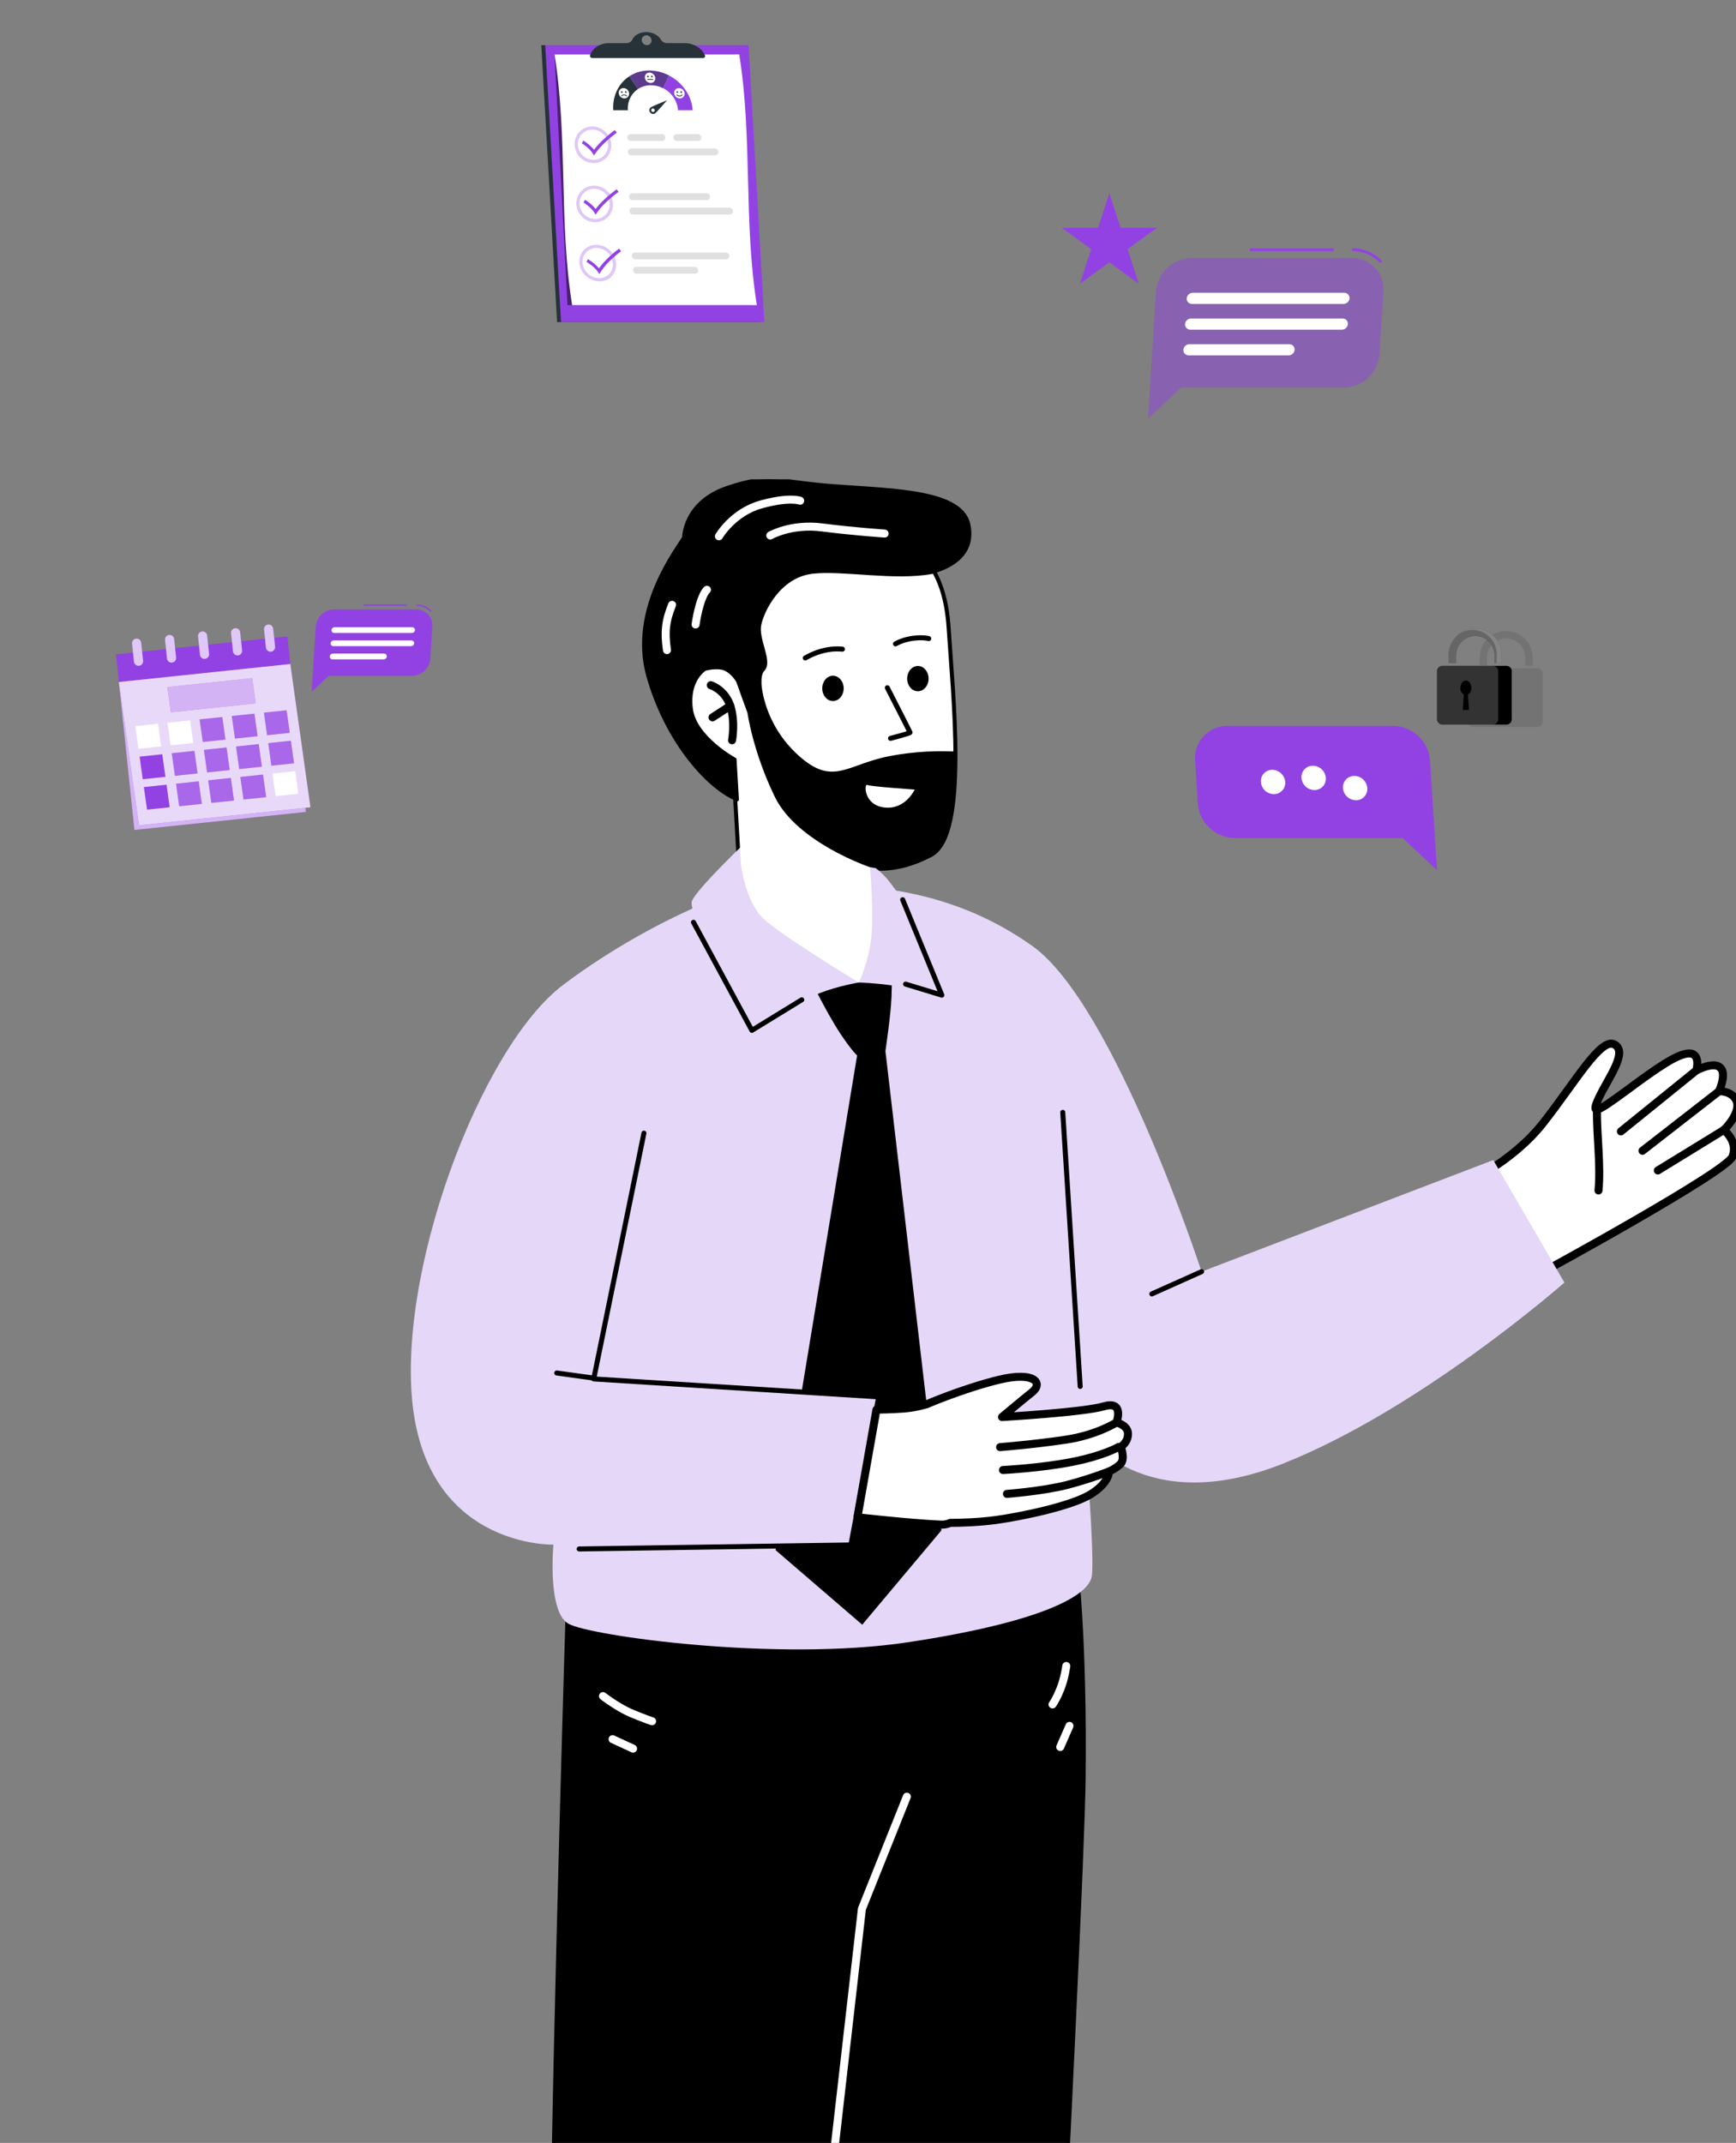 <svg width="431" height="532" viewBox="0 0 431 532" fill="none" xmlns="http://www.w3.org/2000/svg">
<rect x="0" y="0" width="431" height="532" fill="#808080" stroke="none"/>
<g clip-path="url(#clip0_7569_410216)">
<path d="M183.97 214.783L182.462 188.509M182.462 188.509C182.462 188.509 172.536 183.143 171.622 175.989C170.669 168.794 175.037 166.131 175.037 166.131L182.462 188.509ZM230.861 141.129C233.124 144.667 234.633 149.516 235.03 155.995C236.022 171.934 239.913 207.112 230.861 211.842C221.848 216.572 215.972 214.863 215.972 214.863C215.972 214.863 217.044 227.423 216.25 233.386" stroke="black" stroke-width="1.987" stroke-linecap="round" stroke-linejoin="round"/>
<path fill-rule="evenodd" clip-rule="evenodd" d="M363.035 294.122C363.035 294.122 375.304 288.795 383.165 278.739C391.066 268.682 397.459 257.434 400.833 259.302C404.208 261.17 399.404 267.45 397.101 272.26C394.798 277.069 396.148 276.354 403.851 270.71C411.514 265.026 416.556 261.528 419.415 261.528C422.313 261.528 421.162 265.741 421.162 265.741C426.482 263.078 429.42 264.549 426.8 270.908C426.8 270.908 429.262 270.789 430.651 272.498C433.153 275.599 427.991 280.528 427.991 280.528C427.991 280.528 431.604 283.35 430.135 287.126C428.706 290.942 382.252 316.222 382.252 316.222L363.035 294.122Z" fill="white" stroke="black" stroke-width="1.987" stroke-linecap="round" stroke-linejoin="round"/>
<path d="M396.861 295.553C397.457 289.233 396.424 282.038 396.464 275.479" stroke="black" stroke-width="1.987" stroke-linecap="round" stroke-linejoin="round"/>
<path d="M402.422 280.885L421.4 265.542" stroke="black" stroke-width="1.987" stroke-linecap="round" stroke-linejoin="round"/>
<path d="M407.781 285.695L426.799 270.908" stroke="black" stroke-width="1.987" stroke-linecap="round" stroke-linejoin="round"/>
<path d="M411.594 290.584L427.992 280.527" stroke="black" stroke-width="1.987" stroke-linecap="round" stroke-linejoin="round"/>
<path fill-rule="evenodd" clip-rule="evenodd" d="M141.048 392.936C141.048 392.936 137.594 504.074 137.038 558.052C136.442 612.031 137.316 747.852 137.316 747.852C137.316 747.852 149.346 754.768 161.257 753.735C173.169 752.741 179.76 746.58 179.76 746.58L205.448 548.592L208.863 663.426L213.309 729.329C213.309 729.329 221.211 734.218 236.417 734.656C251.624 735.093 254.919 732.787 254.919 732.787C254.919 732.787 268.697 476.091 269.133 441.629C269.53 407.166 267.267 388.763 267.267 388.763L141.048 392.936Z" fill="black" stroke="black" stroke-width="0.795" stroke-linecap="round" stroke-linejoin="round"/>
<path fill-rule="evenodd" clip-rule="evenodd" d="M171.899 225.555C164.156 229.053 152.126 235.253 139.857 244.475C119.211 259.977 97.851 317.136 102.694 350.723C107.578 384.311 137.396 383.476 137.396 383.476C137.396 383.476 135.847 400.131 141.128 403.112C146.448 406.133 192.902 412.612 225.34 407.723C257.739 402.834 270.365 396.395 271.079 391.227C271.794 386.06 269.372 356.05 269.372 356.05C269.372 356.05 283.705 376.997 318.129 363.522C352.552 350.008 388.405 318.408 388.405 318.408L370.737 288L298.316 315.705C298.316 315.705 276.678 249.364 256.31 234.856C246.185 227.661 234.988 223.17 222.482 221.103C220.099 218.042 218.154 214.028 206.997 210.768C194.689 207.231 186.232 208.026 186.232 208.026C186.232 208.026 172.772 220.785 171.74 223.806C171.66 224.124 171.7 224.72 171.899 225.555Z" fill="#E5D7F7"/>
<path fill-rule="evenodd" clip-rule="evenodd" d="M212.796 262.005L199.019 345.556L218.156 346.788L212.875 376.679L211.248 383.556L192.666 384.232L192.547 384.828L214.067 403.351L233.72 379.939L219.824 260.931C219.824 260.931 221.174 251.948 221.332 247.496C221.372 246.185 221.372 245.27 221.412 244.634C217.203 244.038 213.233 243.919 213.233 243.919C213.233 243.919 208.111 244.754 203.545 246.542C203.346 246.622 203.188 246.701 203.029 246.781C204.299 249.245 206.721 253.777 208.786 256.837C211.724 261.21 212.796 262.005 212.796 262.005Z" fill="black"/>
<path d="M159.869 281.322L147.402 342.336L218.155 346.788L211.247 383.556" stroke="black" stroke-width="1.24" stroke-linecap="round" stroke-linejoin="round"/>
<path fill-rule="evenodd" clip-rule="evenodd" d="M248.766 351.797C248.766 351.797 268.935 350.644 274.097 349.134C279.258 347.623 277.194 353.148 277.194 353.148C277.194 353.148 280.052 353.824 280.052 355.971C280.052 358.117 278.266 359.19 278.266 359.19C278.266 359.19 279.417 362.251 278.147 363.483C276.876 364.715 275.328 365.311 275.328 365.311C275.328 365.311 275.526 368.014 270.801 370.956C266.077 373.897 253.609 376.481 247.296 377.355C243.207 377.912 238.601 378.071 235.901 378.071C235.226 378.389 234.432 378.548 233.559 378.508C225.34 378.111 212.873 376.68 212.873 376.68L217.598 349.968C217.598 349.968 221.29 349.929 224.387 349.69C227.444 349.452 230.065 348.617 230.065 348.617C230.065 348.617 239.197 344.682 248.051 342.535C256.945 340.389 259.049 343.41 256.23 345.636C253.451 347.862 248.766 351.797 248.766 351.797Z" fill="white" stroke="black" stroke-width="1.987" stroke-linecap="round" stroke-linejoin="round"/>
<path d="M248.291 359.27C248.291 359.27 257.105 358.554 264.729 357.402C272.312 356.249 277.196 353.148 277.196 353.148" stroke="black" stroke-width="1.987" stroke-linecap="round" stroke-linejoin="round"/>
<path d="M249.004 364.952C249.004 364.952 258.414 364.475 266.235 362.925C274.097 361.375 277.71 359.228 277.71 359.228" stroke="black" stroke-width="1.987" stroke-linecap="round" stroke-linejoin="round"/>
<path d="M249.996 370.876C249.996 370.876 258.93 370.201 264.965 368.65C271 367.06 275.327 365.312 275.327 365.312" stroke="black" stroke-width="1.987" stroke-linecap="round" stroke-linejoin="round"/>
<path d="M138.23 340.864L147.442 342.136" stroke="black" stroke-width="1.24" stroke-linecap="round" stroke-linejoin="round"/>
<path fill-rule="evenodd" clip-rule="evenodd" d="M185.955 140.175C207.475 130.913 233.124 125.627 235.03 155.995C236.022 171.934 239.913 207.112 230.861 211.842C221.848 216.572 215.972 214.863 215.972 214.863C215.972 214.863 217.044 227.423 216.25 233.385C215.456 239.348 213.232 243.919 213.232 243.919C213.232 243.919 193.857 232.233 189.41 227.94C185.003 223.607 183.97 214.783 183.97 214.783L182.462 188.509C182.462 188.509 172.536 183.143 171.622 175.988C170.669 168.794 175.037 166.131 175.037 166.131C175.037 166.131 175.037 165.693 175.037 164.938C174.997 160.804 175.752 147.171 185.955 140.175Z" fill="white"/>
<path fill-rule="evenodd" clip-rule="evenodd" d="M231.417 142.083C222.047 143.832 209.262 141.169 201.679 142.043C193.579 142.997 189.41 151.305 188.616 155.041C187.822 158.778 191.475 164.144 189.49 166.25C188.775 166.966 188.616 168.278 188.656 169.669V169.709V169.748C188.696 170.583 189.371 179.964 197.828 187.715C206.721 195.823 210.255 190.219 220.697 188.152C227.288 186.84 233.204 186.8 236.698 186.959C236.777 198.805 235.547 209.378 230.862 211.842C221.849 216.572 215.972 214.863 215.972 214.863C215.972 214.863 198.185 208.821 192.746 197.692C187.306 186.562 185.956 176.863 185.956 176.863C185.956 176.863 183.256 169.47 183.217 169.271C183.177 169.033 181.748 166.767 179.842 166.052C177.936 165.336 175.038 166.131 175.038 166.131C175.038 166.131 170.67 168.794 171.623 175.989C172.536 183.144 182.462 188.51 182.462 188.51L183.058 198.526C176.189 195.903 165.548 184.455 160.863 167.801C156.218 151.186 168.248 136.081 169.757 133.418C169.757 133.418 169.757 124.673 180.596 121.016C191.435 117.36 192.785 119.586 207.635 120.659C222.484 121.732 238.882 121.931 240.549 130.357C242.177 138.744 234.157 141.249 231.417 142.083Z" fill="black" stroke="black" stroke-width="0.795" stroke-linecap="round" stroke-linejoin="round"/>
<path d="M206.799 174.041C208.268 174.041 209.459 172.635 209.459 170.901C209.459 169.167 208.268 167.761 206.799 167.761C205.33 167.761 204.139 169.167 204.139 170.901C204.139 172.635 205.33 174.041 206.799 174.041Z" fill="black"/>
<path d="M227.883 171.616C229.352 171.616 230.543 170.21 230.543 168.476C230.543 166.742 229.352 165.336 227.883 165.336C226.414 165.336 225.223 166.742 225.223 168.476C225.223 170.21 226.414 171.616 227.883 171.616Z" fill="black"/>
<path d="M220.299 170.741C220.736 171.616 225.857 181.593 225.937 181.831C226.056 182.03 221.093 183.302 221.093 183.302" stroke="black" stroke-width="1.24" stroke-linecap="round" stroke-linejoin="round"/>
<path d="M199.93 163.348C199.93 163.348 202.113 162.037 204.615 161.48C207.116 160.884 209.141 161.162 209.141 161.162" stroke="black" stroke-width="1.24" stroke-linecap="round" stroke-linejoin="round"/>
<path d="M222.324 159.85C222.324 159.85 224.111 158.776 226.692 158.458C229.312 158.14 230.583 158.538 230.583 158.538" stroke="black" stroke-width="1.24" stroke-linecap="round" stroke-linejoin="round"/>
<path fill-rule="evenodd" clip-rule="evenodd" d="M227.088 196.022C227.088 196.022 216.05 195.267 215.296 194.869C214.542 194.472 214.383 199.878 219.584 200.474C224.785 201.07 227.088 196.022 227.088 196.022Z" fill="white"/>
<path d="M176.465 170.105C176.465 170.105 179.959 171.179 181.309 175.233C182.619 179.287 181.745 183.779 181.745 183.779" stroke="black" stroke-width="1.987" stroke-linecap="round" stroke-linejoin="round"/>
<path d="M176.902 178.095L181.31 175.233" stroke="black" stroke-width="1.987" stroke-linecap="round" stroke-linejoin="round"/>
<path d="M263.854 276.154L268.181 344.204" stroke="black" stroke-width="1.24" stroke-linecap="round" stroke-linejoin="round"/>
<path d="M172.176 228.973L186.668 255.803L199.055 248.211" stroke="black" stroke-width="1.24" stroke-linecap="round" stroke-linejoin="round"/>
<path d="M224.824 244.317L233.837 247.059L224.109 223.369" stroke="black" stroke-width="1.24" stroke-linecap="round" stroke-linejoin="round"/>
<path d="M285.969 321.23L298.317 315.705" stroke="black" stroke-width="1.24" stroke-linecap="round" stroke-linejoin="round"/>
<path d="M143.789 384.549L211.246 383.556" stroke="black" stroke-width="1.24" stroke-linecap="round" stroke-linejoin="round"/>
<path d="M225.142 446.042L213.986 473.906L205.449 548.593" stroke="white" stroke-width="1.987" stroke-linecap="round" stroke-linejoin="round"/>
<path d="M149.705 421.078C149.705 421.078 153.398 423.94 156.812 425.371C160.266 426.802 161.894 427.319 161.894 427.319" stroke="white" stroke-width="1.987" stroke-linecap="round" stroke-linejoin="round"/>
<path d="M152.088 431.77L157.17 434.115" stroke="white" stroke-width="1.987" stroke-linecap="round" stroke-linejoin="round"/>
<path d="M264.727 413.605C264.727 413.605 264.33 416.745 263.218 419.409C262.146 422.072 261.312 423.145 261.312 423.145" stroke="white" stroke-width="1.987" stroke-linecap="round" stroke-linejoin="round"/>
<path d="M265.522 428.471L263.219 433.718" stroke="white" stroke-width="1.987" stroke-linecap="round" stroke-linejoin="round"/>
<path d="M178.49 133.139C178.49 133.139 181.944 127.177 188.972 125.229C196 123.282 198.66 124.315 198.66 124.315" stroke="white" stroke-width="1.987" stroke-linecap="round" stroke-linejoin="round"/>
<path d="M191.236 132.942C191.236 132.942 196.477 129.921 204.22 130.955C211.962 131.948 219.625 132.465 219.625 132.465" stroke="white" stroke-width="1.987" stroke-linecap="round" stroke-linejoin="round"/>
<path d="M175.512 146.415C174.083 147.846 173.09 152.258 172.693 155.041" stroke="white" stroke-width="1.987" stroke-linecap="round" stroke-linejoin="round"/>
<path d="M166.859 150.15C165.19 154.244 164.952 157.027 165.587 161.399" stroke="white" stroke-width="1.987" stroke-linecap="round" stroke-linejoin="round"/>
</g>
<path d="M72.079 164.852L29.512 169.326L33.371 206.05L75.939 201.576L72.079 164.852Z" fill="#9242E3"/>
<path opacity="0.6" d="M72.079 164.852L29.512 169.326L33.371 206.05L75.939 201.576L72.079 164.852Z" fill="white"/>
<path d="M71.36 157.976L28.793 162.45L29.515 169.322L72.082 164.848L71.36 157.976Z" fill="#9242E3"/>
<path d="M35.049 159.502C35.003 159.212 34.848 158.951 34.615 158.773C34.383 158.594 34.09 158.512 33.799 158.543C33.507 158.574 33.239 158.715 33.048 158.939C32.858 159.162 32.761 159.449 32.777 159.742L33.258 164.276C33.273 164.425 33.318 164.569 33.389 164.701C33.46 164.832 33.556 164.948 33.673 165.043C33.789 165.137 33.922 165.208 34.066 165.25C34.209 165.293 34.36 165.307 34.508 165.292C34.657 165.276 34.802 165.232 34.933 165.16C35.065 165.089 35.181 164.993 35.275 164.877C35.37 164.76 35.44 164.627 35.483 164.483C35.526 164.34 35.54 164.19 35.524 164.041C35.498 163.717 35.08 159.821 35.049 159.502Z" fill="#9242E3"/>
<path d="M43.238 158.64C43.206 158.34 43.056 158.064 42.821 157.874C42.586 157.684 42.285 157.595 41.984 157.627C41.684 157.659 41.408 157.809 41.218 158.044C41.028 158.279 40.939 158.58 40.971 158.88L41.447 163.414C41.454 163.569 41.493 163.722 41.561 163.861C41.629 164.001 41.725 164.126 41.843 164.227C41.961 164.328 42.099 164.405 42.247 164.451C42.396 164.498 42.552 164.514 42.707 164.497C42.861 164.481 43.011 164.434 43.147 164.358C43.283 164.282 43.402 164.179 43.496 164.056C43.591 163.933 43.66 163.791 43.698 163.64C43.736 163.49 43.743 163.333 43.718 163.179C43.682 162.855 43.275 158.964 43.238 158.64Z" fill="#9242E3"/>
<path d="M51.433 157.778C51.417 157.63 51.373 157.485 51.301 157.354C51.23 157.222 51.133 157.106 51.016 157.012C50.9 156.918 50.766 156.848 50.623 156.805C50.479 156.763 50.329 156.749 50.18 156.765C50.031 156.781 49.887 156.826 49.755 156.897C49.624 156.969 49.508 157.066 49.413 157.182C49.224 157.417 49.135 157.718 49.166 158.019L49.642 162.557C49.658 162.706 49.703 162.851 49.774 162.982C49.846 163.114 49.942 163.23 50.059 163.324C50.175 163.418 50.309 163.488 50.452 163.53C50.596 163.573 50.746 163.586 50.895 163.571C51.044 163.555 51.188 163.51 51.32 163.438C51.451 163.367 51.567 163.27 51.661 163.154C51.756 163.037 51.826 162.904 51.868 162.76C51.911 162.617 51.924 162.466 51.908 162.317C51.877 162.004 51.465 158.102 51.433 157.778Z" fill="#9242E3"/>
<path d="M59.627 156.916C59.581 156.626 59.426 156.365 59.194 156.187C58.961 156.008 58.669 155.926 58.377 155.957C58.085 155.988 57.817 156.129 57.627 156.352C57.437 156.576 57.339 156.863 57.355 157.156C57.397 157.558 57.794 161.293 57.836 161.695C57.852 161.844 57.896 161.988 57.968 162.12C58.039 162.251 58.136 162.367 58.253 162.461C58.369 162.555 58.503 162.626 58.646 162.668C58.79 162.71 58.94 162.724 59.089 162.708C59.238 162.692 59.382 162.648 59.514 162.576C59.645 162.504 59.761 162.408 59.855 162.291C59.95 162.175 60.02 162.041 60.062 161.898C60.105 161.754 60.118 161.604 60.102 161.455C60.045 161.136 59.658 157.24 59.627 156.916Z" fill="#9242E3"/>
<path d="M67.816 156.055C67.8 155.906 67.755 155.762 67.684 155.63C67.612 155.499 67.516 155.383 67.399 155.289C67.283 155.195 67.149 155.124 67.005 155.082C66.862 155.04 66.711 155.026 66.563 155.042C66.414 155.057 66.269 155.102 66.138 155.174C66.007 155.245 65.89 155.342 65.796 155.459C65.702 155.575 65.632 155.709 65.59 155.852C65.547 155.996 65.534 156.146 65.549 156.295L66.025 160.834C66.07 161.124 66.225 161.385 66.458 161.563C66.691 161.742 66.983 161.824 67.275 161.793C67.566 161.762 67.835 161.621 68.025 161.397C68.215 161.174 68.312 160.886 68.297 160.594C68.26 160.275 67.879 156.379 67.816 156.055Z" fill="#9242E3"/>
<g opacity="0.7">
<path d="M35.049 159.503C35.003 159.213 34.848 158.952 34.615 158.774C34.383 158.595 34.09 158.513 33.799 158.544C33.507 158.574 33.239 158.716 33.048 158.939C32.858 159.162 32.761 159.45 32.777 159.743L33.258 164.277C33.273 164.425 33.318 164.57 33.389 164.701C33.46 164.833 33.556 164.949 33.673 165.044C33.789 165.138 33.922 165.208 34.066 165.251C34.209 165.294 34.36 165.308 34.508 165.292C34.657 165.277 34.802 165.232 34.933 165.161C35.065 165.09 35.181 164.994 35.275 164.877C35.37 164.761 35.44 164.628 35.483 164.484C35.526 164.341 35.54 164.19 35.524 164.041C35.498 163.718 35.08 159.821 35.049 159.503Z" fill="white"/>
<path d="M43.238 158.641C43.206 158.34 43.056 158.065 42.821 157.875C42.586 157.685 42.285 157.596 41.984 157.628C41.684 157.659 41.408 157.809 41.218 158.044C41.028 158.28 40.939 158.58 40.971 158.881L41.447 163.415C41.454 163.57 41.493 163.722 41.561 163.862C41.629 164.002 41.725 164.126 41.843 164.228C41.961 164.329 42.099 164.406 42.247 164.452C42.396 164.499 42.552 164.514 42.707 164.498C42.861 164.482 43.011 164.435 43.147 164.359C43.283 164.283 43.402 164.18 43.496 164.057C43.591 163.933 43.66 163.792 43.698 163.641C43.736 163.49 43.743 163.333 43.718 163.18C43.682 162.856 43.275 158.965 43.238 158.641Z" fill="white"/>
<path d="M51.433 157.779C51.417 157.63 51.373 157.486 51.301 157.354C51.23 157.223 51.133 157.107 51.016 157.013C50.9 156.919 50.766 156.848 50.623 156.806C50.479 156.764 50.329 156.75 50.18 156.766C50.031 156.781 49.887 156.826 49.755 156.898C49.624 156.969 49.508 157.066 49.413 157.183C49.224 157.418 49.135 157.719 49.166 158.019L49.642 162.558C49.658 162.707 49.703 162.851 49.774 162.983C49.846 163.114 49.942 163.23 50.059 163.324C50.175 163.418 50.309 163.489 50.452 163.531C50.596 163.573 50.746 163.587 50.895 163.571C51.044 163.555 51.188 163.51 51.32 163.439C51.451 163.367 51.567 163.271 51.661 163.154C51.756 163.038 51.826 162.904 51.868 162.761C51.911 162.617 51.924 162.467 51.908 162.318C51.877 162.004 51.465 158.103 51.433 157.779Z" fill="white"/>
<path d="M59.627 156.917C59.581 156.627 59.426 156.366 59.194 156.188C58.961 156.009 58.669 155.927 58.377 155.958C58.085 155.989 57.817 156.13 57.627 156.354C57.437 156.577 57.339 156.864 57.355 157.157C57.397 157.559 57.794 161.294 57.836 161.696C57.852 161.845 57.896 161.989 57.968 162.121C58.039 162.252 58.136 162.368 58.253 162.462C58.369 162.556 58.503 162.627 58.646 162.669C58.79 162.711 58.94 162.725 59.089 162.709C59.238 162.694 59.382 162.649 59.514 162.577C59.645 162.506 59.761 162.409 59.855 162.292C59.95 162.176 60.02 162.042 60.062 161.899C60.105 161.755 60.118 161.605 60.102 161.456C60.045 161.137 59.658 157.241 59.627 156.917Z" fill="white"/>
<path d="M67.818 156.055C67.802 155.906 67.757 155.762 67.686 155.631C67.614 155.499 67.517 155.383 67.401 155.289C67.285 155.195 67.151 155.125 67.007 155.082C66.864 155.04 66.713 155.026 66.564 155.042C66.416 155.058 66.271 155.103 66.14 155.174C66.008 155.246 65.892 155.343 65.798 155.459C65.704 155.575 65.634 155.709 65.592 155.853C65.549 155.996 65.535 156.147 65.551 156.296L66.027 160.834C66.072 161.124 66.228 161.385 66.46 161.563C66.693 161.742 66.985 161.824 67.277 161.793C67.568 161.763 67.837 161.621 68.027 161.398C68.217 161.175 68.314 160.887 68.299 160.594C68.262 160.275 67.881 156.379 67.818 156.055Z" fill="white"/>
</g>
<path d="M77.076 200.413L34.51 204.889L29.512 169.326L72.078 164.85L77.076 200.413Z" fill="#9242E3"/>
<path opacity="0.8" d="M77.076 200.413L34.51 204.889L29.512 169.326L72.078 164.85L77.076 200.413Z" fill="white"/>
<path d="M63.488 174.618L42.419 176.833L41.541 170.576L62.61 168.361L63.488 174.618Z" fill="#9242E3"/>
<path opacity="0.6" d="M63.488 174.618L42.419 176.833L41.541 170.576L62.61 168.361L63.488 174.618Z" fill="white"/>
<path d="M40.005 185.293L34.38 185.883L33.592 180.273L39.222 179.683L40.005 185.293Z" fill="white"/>
<path d="M47.992 184.452L42.362 185.042L41.578 179.437L47.203 178.847L47.992 184.452Z" fill="white"/>
<path d="M41.07 192.858L35.44 193.448L34.656 187.844L40.281 187.249L41.07 192.858Z" fill="#9242E3"/>
<path d="M42.13 200.419L36.505 201.009L35.717 195.4L41.342 194.809L42.13 200.419Z" fill="#9242E3"/>
<path d="M49.056 192.017L43.425 192.607L42.637 187.003L48.267 186.413L49.056 192.017Z" fill="#9242E3"/>
<path opacity="0.2" d="M49.056 192.017L43.425 192.607L42.637 187.003L48.267 186.413L49.056 192.017Z" fill="white"/>
<path d="M57.037 191.172L51.412 191.768L50.623 186.158L56.248 185.568L57.037 191.172Z" fill="#9242E3"/>
<path opacity="0.2" d="M57.037 191.172L51.412 191.768L50.623 186.158L56.248 185.568L57.037 191.172Z" fill="white"/>
<path d="M65.022 190.339L59.392 190.929L58.603 185.325L64.234 184.73L65.022 190.339Z" fill="#9242E3"/>
<path opacity="0.2" d="M65.022 190.339L59.392 190.929L58.603 185.325L64.234 184.73L65.022 190.339Z" fill="white"/>
<path d="M73.004 189.497L67.379 190.088L66.59 184.483L72.215 183.893L73.004 189.497Z" fill="#9242E3"/>
<path opacity="0.2" d="M73.004 189.497L67.379 190.088L66.59 184.483L72.215 183.893L73.004 189.497Z" fill="white"/>
<path d="M50.117 199.576L44.492 200.166L43.703 194.562L49.328 193.972L50.117 199.576Z" fill="#9242E3"/>
<path opacity="0.2" d="M50.117 199.576L44.492 200.166L43.703 194.562L49.328 193.972L50.117 199.576Z" fill="white"/>
<path d="M58.102 198.742L52.472 199.332L51.684 193.723L57.314 193.132L58.102 198.742Z" fill="#9242E3"/>
<path opacity="0.2" d="M58.102 198.742L52.472 199.332L51.684 193.723L57.314 193.132L58.102 198.742Z" fill="white"/>
<path d="M66.084 197.902L60.459 198.492L59.67 192.887L65.295 192.292L66.084 197.902Z" fill="#9242E3"/>
<path opacity="0.2" d="M66.084 197.902L60.459 198.492L59.67 192.887L65.295 192.292L66.084 197.902Z" fill="white"/>
<path d="M55.977 183.611L50.347 184.207L49.559 178.597L55.189 178.007L55.977 183.611Z" fill="#9242E3"/>
<path opacity="0.2" d="M55.977 183.611L50.347 184.207L49.559 178.597L55.189 178.007L55.977 183.611Z" fill="white"/>
<path d="M63.957 182.776L58.332 183.366L57.543 177.757L63.168 177.167L63.957 182.776Z" fill="#9242E3"/>
<path opacity="0.2" d="M63.957 182.776L58.332 183.366L57.543 177.757L63.168 177.167L63.957 182.776Z" fill="white"/>
<path d="M71.942 181.936L66.312 182.527L65.523 176.922L71.154 176.332L71.942 181.936Z" fill="#9242E3"/>
<path opacity="0.2" d="M71.942 181.936L66.312 182.527L65.523 176.922L71.154 176.332L71.942 181.936Z" fill="white"/>
<path d="M74.069 197.062L68.439 197.652L67.65 192.048L73.281 191.458L74.069 197.062Z" fill="white"/>
<path d="M90.33 150.059H101.012V150.415H90.33V150.059Z" fill="#9242E3"/>
<path d="M106.919 151.934L107.18 151.689C106.69 151.168 106.098 150.753 105.44 150.471C104.783 150.189 104.074 150.045 103.359 150.049V150.403C104.026 150.399 104.686 150.533 105.299 150.797C105.911 151.06 106.463 151.447 106.919 151.934Z" fill="#9242E3"/>
<path d="M103.345 151.298H82.924C81.773 151.317 80.671 151.765 79.833 152.553C78.995 153.342 78.481 154.415 78.393 155.562L77.619 167.788L77.371 171.755L81.586 167.791H102.301C103.451 167.773 104.552 167.326 105.389 166.538C106.227 165.75 106.74 164.678 106.829 163.531L107.332 155.571C107.375 155.024 107.303 154.473 107.122 153.954C106.94 153.435 106.653 152.96 106.278 152.558C105.903 152.156 105.449 151.837 104.944 151.62C104.439 151.403 103.895 151.294 103.345 151.298Z" fill="#9242E3"/>
<path d="M102.267 157.139H82.969C82.878 157.14 82.787 157.122 82.703 157.086C82.619 157.05 82.544 156.997 82.481 156.93C82.419 156.863 82.371 156.784 82.34 156.698C82.31 156.612 82.297 156.52 82.304 156.429C82.32 156.238 82.406 156.059 82.546 155.928C82.686 155.797 82.87 155.723 83.062 155.719H102.356C102.448 155.719 102.538 155.737 102.622 155.773C102.706 155.809 102.782 155.862 102.844 155.929C102.907 155.995 102.955 156.074 102.985 156.16C103.016 156.247 103.028 156.338 103.022 156.429C103.007 156.62 102.921 156.799 102.782 156.93C102.642 157.061 102.459 157.136 102.267 157.139Z" fill="white"/>
<path d="M102.053 160.411H82.756C82.664 160.412 82.574 160.394 82.49 160.358C82.406 160.322 82.33 160.269 82.267 160.202C82.205 160.135 82.157 160.056 82.126 159.97C82.096 159.884 82.084 159.792 82.09 159.701C82.105 159.51 82.191 159.331 82.332 159.199C82.472 159.068 82.656 158.994 82.848 158.991H102.149C102.241 158.99 102.331 159.008 102.416 159.044C102.5 159.08 102.576 159.133 102.638 159.199C102.701 159.266 102.749 159.345 102.779 159.432C102.81 159.518 102.822 159.61 102.814 159.701C102.799 159.893 102.713 160.073 102.572 160.204C102.431 160.336 102.246 160.409 102.053 160.411Z" fill="white"/>
<path d="M95.28 163.686H82.544C82.453 163.687 82.362 163.669 82.278 163.632C82.193 163.596 82.118 163.543 82.055 163.476C81.992 163.409 81.944 163.329 81.914 163.243C81.884 163.156 81.872 163.064 81.879 162.973C81.893 162.782 81.979 162.603 82.118 162.471C82.258 162.34 82.442 162.266 82.633 162.263H95.366C95.457 162.262 95.548 162.281 95.632 162.317C95.716 162.353 95.792 162.406 95.854 162.472C95.917 162.539 95.965 162.618 95.995 162.704C96.026 162.79 96.038 162.882 96.031 162.973C96.018 163.164 95.933 163.344 95.794 163.476C95.655 163.608 95.472 163.683 95.28 163.686Z" fill="white"/>
<path d="M184.873 11.207H134.385L138.308 79.964H188.793L184.873 11.207Z" fill="#263238"/>
<path d="M185.853 11.207H135.365L139.288 79.964H189.777L185.853 11.207Z" fill="#9242E3"/>
<path opacity="0.5" d="M182.376 13.519H137.674L140.879 75.757H186.741L182.376 13.519Z" fill="black"/>
<path d="M137.674 13.519C140.996 34.266 138.717 55.013 142.045 75.757H187.903C184.58 55.013 186.859 34.266 183.531 13.519H137.674Z" fill="white"/>
<g opacity="0.3">
<path d="M147.051 32.17C148.063 32.178 149.034 32.574 149.763 33.278C150.492 33.98 150.924 34.937 150.968 35.948C150.989 36.435 150.91 36.921 150.737 37.376C150.563 37.831 150.299 38.246 149.96 38.596C149.621 38.946 149.215 39.224 148.765 39.411C148.316 39.599 147.833 39.693 147.346 39.688C146.339 39.68 145.375 39.285 144.652 38.584C143.929 37.884 143.504 36.932 143.464 35.926C143.443 35.441 143.519 34.957 143.69 34.502C143.86 34.047 144.121 33.631 144.455 33.279C144.791 32.93 145.194 32.653 145.641 32.465C146.087 32.278 146.567 32.183 147.051 32.186M147.023 31.397C146.435 31.393 145.851 31.509 145.309 31.739C144.766 31.968 144.277 32.306 143.869 32.731C143.462 33.157 143.146 33.661 142.94 34.212C142.734 34.764 142.642 35.352 142.671 35.94C142.719 37.154 143.232 38.304 144.105 39.15C144.977 39.995 146.142 40.473 147.357 40.483C147.948 40.488 148.535 40.373 149.08 40.145C149.626 39.916 150.12 39.58 150.532 39.155C150.943 38.73 151.265 38.226 151.476 37.673C151.687 37.121 151.784 36.531 151.761 35.94C151.702 34.721 151.178 33.57 150.297 32.725C149.416 31.88 148.244 31.404 147.023 31.397Z" fill="#9242E3"/>
</g>
<path d="M172.407 66.249H157.928C157.819 66.247 157.712 66.269 157.612 66.312C157.513 66.355 157.424 66.418 157.351 66.499C157.278 66.579 157.223 66.673 157.189 66.776C157.156 66.879 157.145 66.989 157.157 67.096C157.183 67.326 157.292 67.54 157.464 67.696C157.635 67.852 157.857 67.941 158.089 67.946H172.569C172.677 67.948 172.785 67.927 172.884 67.883C172.983 67.84 173.072 67.776 173.145 67.696C173.217 67.615 173.272 67.52 173.304 67.416C173.337 67.313 173.347 67.204 173.334 67.096C173.308 66.867 173.2 66.655 173.029 66.499C172.859 66.343 172.638 66.254 172.407 66.249Z" fill="#E0E0E0"/>
<path d="M180.151 62.683H157.633C157.524 62.681 157.416 62.702 157.316 62.744C157.216 62.787 157.126 62.85 157.052 62.93C156.977 63.01 156.921 63.105 156.886 63.208C156.851 63.312 156.839 63.421 156.849 63.53C156.869 63.759 156.973 63.973 157.142 64.13C157.31 64.287 157.531 64.376 157.762 64.379H180.268C180.377 64.382 180.486 64.362 180.587 64.32C180.688 64.279 180.779 64.216 180.853 64.136C180.928 64.057 180.985 63.962 181.021 63.859C181.057 63.756 181.07 63.647 181.061 63.538C181.043 63.307 180.94 63.092 180.772 62.934C180.603 62.776 180.382 62.686 180.151 62.683Z" fill="#E0E0E0"/>
<g opacity="0.3">
<path d="M147.513 46.874C148.518 46.882 149.482 47.277 150.202 47.978C150.923 48.679 151.344 49.632 151.379 50.636C151.397 51.123 151.317 51.608 151.144 52.063C150.971 52.518 150.708 52.933 150.37 53.284C150.033 53.633 149.628 53.911 149.18 54.099C148.732 54.286 148.25 54.381 147.764 54.377C146.756 54.37 145.79 53.975 145.066 53.275C144.341 52.574 143.914 51.622 143.874 50.615C143.857 50.128 143.939 49.642 144.115 49.188C144.291 48.733 144.556 48.319 144.896 47.969C145.236 47.62 145.643 47.343 146.093 47.155C146.542 46.967 147.025 46.871 147.513 46.874ZM147.513 46.082C146.921 46.079 146.334 46.194 145.788 46.423C145.242 46.652 144.748 46.988 144.335 47.413C143.922 47.837 143.599 48.34 143.386 48.892C143.172 49.444 143.072 50.034 143.092 50.626C143.141 51.843 143.657 52.995 144.533 53.842C145.409 54.689 146.578 55.165 147.797 55.172C148.387 55.174 148.972 55.057 149.515 54.827C150.059 54.597 150.551 54.26 150.96 53.835C151.37 53.41 151.69 52.907 151.899 52.355C152.109 51.804 152.205 51.215 152.182 50.626C152.141 49.412 151.632 48.261 150.762 47.414C149.891 46.567 148.727 46.09 147.513 46.082Z" fill="#9242E3"/>
</g>
<path d="M164.37 34.986H156.624C156.397 34.984 156.179 34.895 156.015 34.737C155.851 34.579 155.754 34.364 155.745 34.137C155.741 34.027 155.759 33.917 155.799 33.815C155.839 33.712 155.898 33.618 155.975 33.539C156.051 33.46 156.143 33.398 156.244 33.355C156.345 33.312 156.454 33.29 156.564 33.29H164.307C164.535 33.291 164.753 33.38 164.917 33.538C165.082 33.695 165.18 33.909 165.192 34.137C165.196 34.247 165.178 34.357 165.138 34.46C165.099 34.563 165.039 34.657 164.962 34.737C164.885 34.816 164.793 34.879 164.691 34.922C164.59 34.965 164.48 34.987 164.37 34.986Z" fill="#E0E0E0"/>
<path d="M173.308 34.986H168.063C167.835 34.984 167.616 34.895 167.452 34.737C167.288 34.579 167.191 34.364 167.18 34.137C167.176 34.027 167.195 33.917 167.235 33.815C167.274 33.712 167.334 33.618 167.41 33.539C167.487 33.46 167.578 33.398 167.68 33.355C167.781 33.312 167.89 33.29 168 33.29H173.248C173.475 33.291 173.694 33.38 173.858 33.538C174.022 33.695 174.119 33.91 174.13 34.137C174.135 34.247 174.116 34.357 174.077 34.46C174.037 34.563 173.977 34.657 173.9 34.737C173.824 34.816 173.731 34.879 173.63 34.922C173.528 34.965 173.419 34.987 173.308 34.986Z" fill="#E0E0E0"/>
<path d="M177.537 38.553H156.747C156.519 38.552 156.301 38.463 156.137 38.304C155.974 38.146 155.878 37.931 155.87 37.703C155.866 37.593 155.884 37.484 155.924 37.381C155.964 37.279 156.023 37.185 156.1 37.106C156.176 37.027 156.268 36.964 156.369 36.921C156.47 36.878 156.579 36.856 156.689 36.856H177.477C177.704 36.858 177.922 36.946 178.085 37.104C178.248 37.262 178.343 37.477 178.352 37.703C178.356 37.813 178.338 37.922 178.299 38.025C178.26 38.127 178.2 38.221 178.124 38.3C178.048 38.38 177.957 38.443 177.857 38.486C177.756 38.53 177.647 38.552 177.537 38.553Z" fill="#E0E0E0"/>
<g opacity="0.3">
<path d="M148.104 61.56C149.123 61.58 150.099 61.975 150.845 62.67C151.591 63.364 152.055 64.31 152.148 65.325C152.197 65.8 152.147 66.281 152 66.736C151.854 67.192 151.615 67.611 151.298 67.969C150.979 68.321 150.588 68.601 150.151 68.789C149.715 68.978 149.243 69.071 148.768 69.062C147.74 69.046 146.754 68.654 145.994 67.962C145.234 67.269 144.754 66.322 144.643 65.3C144.596 64.821 144.651 64.338 144.805 63.881C144.958 63.425 145.207 63.006 145.533 62.653C145.862 62.302 146.261 62.024 146.704 61.836C147.146 61.647 147.623 61.553 148.104 61.56ZM148.066 60.771C147.481 60.759 146.9 60.871 146.361 61.1C145.823 61.329 145.339 61.669 144.941 62.098C144.543 62.527 144.24 63.035 144.052 63.589C143.864 64.144 143.795 64.731 143.851 65.314C144.061 67.822 146.337 69.857 148.845 69.857C151.353 69.857 153.15 67.822 152.943 65.314C152.834 64.089 152.277 62.947 151.377 62.108C150.477 61.269 149.299 60.793 148.069 60.771H148.066Z" fill="#9242E3"/>
</g>
<path d="M181.089 51.554H157.099C156.989 51.554 156.881 51.576 156.779 51.619C156.678 51.662 156.586 51.724 156.51 51.803C156.433 51.883 156.374 51.976 156.334 52.079C156.295 52.181 156.276 52.291 156.28 52.401C156.29 52.627 156.386 52.842 156.549 52.999C156.712 53.157 156.93 53.246 157.157 53.248H181.158C181.268 53.248 181.377 53.226 181.478 53.183C181.579 53.14 181.671 53.077 181.747 52.998C181.824 52.919 181.883 52.825 181.923 52.723C181.963 52.62 181.981 52.511 181.977 52.401C181.969 52.172 181.871 51.955 181.705 51.797C181.54 51.639 181.319 51.552 181.089 51.554Z" fill="#E0E0E0"/>
<path d="M175.403 47.985H156.994C156.884 47.985 156.775 48.007 156.673 48.05C156.572 48.093 156.48 48.156 156.404 48.236C156.327 48.315 156.267 48.409 156.228 48.512C156.189 48.615 156.17 48.724 156.174 48.835C156.182 49.061 156.277 49.276 156.44 49.434C156.602 49.591 156.819 49.68 157.046 49.682H175.457C175.567 49.682 175.676 49.66 175.777 49.617C175.879 49.574 175.97 49.511 176.047 49.432C176.123 49.353 176.183 49.259 176.222 49.157C176.262 49.054 176.28 48.945 176.277 48.835C176.27 48.607 176.175 48.391 176.012 48.232C175.849 48.074 175.63 47.985 175.403 47.985Z" fill="#E0E0E0"/>
<path d="M147.465 38.6L147.143 38.07C146.435 36.915 144.957 35.885 144.449 35.581L144.832 34.904C145.835 35.511 146.729 36.283 147.476 37.188C148.637 35.628 150.334 34.024 152.632 32.292L153.126 32.931C150.667 34.781 148.924 36.483 147.807 38.103C147.695 38.27 147.58 38.436 147.465 38.6Z" fill="#9242E3"/>
<path d="M147.875 53.299C147.768 53.122 147.659 52.944 147.55 52.769C146.839 51.614 145.364 50.584 144.861 50.278L145.249 49.6C146.248 50.209 147.137 50.981 147.88 51.884C149.044 50.327 150.754 48.72 153.088 46.988L153.571 47.628C151.079 49.477 149.325 51.179 148.214 52.799L147.875 53.299Z" fill="#9242E3"/>
<path d="M148.812 68.033L148.451 67.503C147.664 66.347 146.14 65.317 145.615 65.014L145.97 64.336C147.003 64.948 147.933 65.718 148.727 66.617C149.798 65.06 151.426 63.454 153.688 61.724L154.199 62.364C151.784 64.213 150.126 65.915 149.118 67.535L148.812 68.033Z" fill="#9242E3"/>
<path d="M166.089 18.734C165.609 19.783 165.116 20.831 164.611 21.878C165.651 22.396 166.541 23.172 167.193 24.133C167.846 25.094 168.24 26.207 168.338 27.364H171.969C171.728 23.651 169.341 20.419 166.089 18.734Z" fill="#9242E3"/>
<path d="M152.257 27.37H155.888C155.799 26.343 155.986 25.311 156.43 24.38C156.873 23.45 157.558 22.655 158.412 22.078C157.705 21.029 156.988 19.98 156.259 18.93C153.609 20.646 152.025 23.791 152.257 27.37Z" fill="#263238"/>
<path d="M161.177 17.515C159.435 17.497 157.726 17.989 156.26 18.93C156.988 19.979 157.706 21.028 158.413 22.077C159.359 21.459 160.467 21.134 161.598 21.143C162.644 21.149 163.674 21.403 164.603 21.883C165.106 20.834 165.599 19.786 166.081 18.739C164.568 17.945 162.886 17.526 161.177 17.515Z" fill="#9242E3"/>
<path opacity="0.5" d="M161.177 17.515C159.435 17.497 157.726 17.989 156.26 18.93C156.988 19.979 157.706 21.028 158.413 22.077C159.359 21.459 160.467 21.134 161.598 21.143C162.644 21.149 163.674 21.403 164.603 21.883C165.106 20.834 165.599 19.786 166.081 18.739C164.568 17.945 162.886 17.526 161.177 17.515Z" fill="#263238"/>
<path d="M165.615 24.884C165.615 24.884 161.948 26.384 161.56 26.657C161.468 26.727 161.39 26.815 161.332 26.916C161.274 27.017 161.236 27.128 161.222 27.243C161.207 27.359 161.216 27.476 161.247 27.587C161.279 27.699 161.332 27.804 161.405 27.895C161.541 28.089 161.749 28.223 161.982 28.267C162.216 28.311 162.457 28.263 162.656 28.133C163.057 27.843 165.62 24.884 165.615 24.884ZM161.762 27.616C161.727 27.571 161.7 27.52 161.685 27.465C161.669 27.41 161.665 27.352 161.672 27.296C161.679 27.239 161.698 27.184 161.726 27.134C161.755 27.085 161.793 27.041 161.839 27.007C161.937 26.944 162.056 26.921 162.171 26.942C162.286 26.964 162.388 27.029 162.456 27.124C162.492 27.169 162.518 27.221 162.534 27.276C162.549 27.331 162.554 27.388 162.546 27.445C162.539 27.502 162.521 27.557 162.492 27.606C162.464 27.656 162.425 27.699 162.38 27.734C162.283 27.798 162.165 27.823 162.05 27.803C161.935 27.783 161.832 27.72 161.762 27.627V27.616Z" fill="#263238"/>
<path d="M169.962 23.15C169.979 23.314 169.962 23.481 169.911 23.638C169.859 23.795 169.775 23.94 169.663 24.062C169.551 24.184 169.415 24.28 169.263 24.346C169.111 24.411 168.947 24.443 168.781 24.439C168.431 24.433 168.095 24.298 167.837 24.06C167.58 23.823 167.418 23.499 167.382 23.15C167.364 22.986 167.38 22.821 167.431 22.664C167.481 22.507 167.565 22.363 167.675 22.241C167.786 22.12 167.922 22.023 168.073 21.958C168.224 21.892 168.387 21.86 168.552 21.863C168.903 21.869 169.24 22.003 169.5 22.24C169.76 22.477 169.924 22.801 169.962 23.15Z" fill="white"/>
<path d="M168.362 22.855C168.365 22.88 168.362 22.907 168.354 22.931C168.346 22.956 168.333 22.979 168.315 22.998C168.298 23.018 168.276 23.033 168.252 23.044C168.228 23.054 168.203 23.059 168.177 23.059C168.12 23.059 168.067 23.038 168.025 23C167.984 22.962 167.958 22.91 167.952 22.855C167.949 22.828 167.952 22.802 167.96 22.777C167.968 22.752 167.981 22.729 167.999 22.71C168.016 22.69 168.038 22.675 168.062 22.664C168.086 22.654 168.112 22.649 168.138 22.65C168.194 22.65 168.248 22.671 168.29 22.709C168.331 22.747 168.357 22.799 168.362 22.855Z" fill="#263238"/>
<path d="M169.342 22.855C169.344 22.881 169.341 22.907 169.333 22.932C169.325 22.957 169.311 22.98 169.294 23C169.276 23.019 169.254 23.034 169.23 23.045C169.206 23.055 169.179 23.06 169.153 23.059C169.097 23.058 169.044 23.036 169.003 22.999C168.962 22.961 168.936 22.91 168.929 22.855C168.926 22.828 168.928 22.802 168.937 22.776C168.945 22.751 168.958 22.728 168.976 22.709C168.994 22.689 169.016 22.674 169.04 22.664C169.065 22.653 169.091 22.649 169.118 22.65C169.174 22.65 169.228 22.671 169.269 22.709C169.31 22.747 169.336 22.799 169.342 22.855Z" fill="#263238"/>
<path d="M168.731 23.923C168.461 23.921 168.201 23.819 168.002 23.636C167.983 23.617 167.973 23.592 167.973 23.565C167.973 23.538 167.983 23.513 168.002 23.494C168.011 23.484 168.022 23.477 168.034 23.471C168.046 23.466 168.06 23.464 168.073 23.464C168.086 23.464 168.099 23.466 168.111 23.471C168.124 23.477 168.135 23.484 168.144 23.494C168.306 23.643 168.517 23.727 168.737 23.729C168.839 23.731 168.94 23.712 169.034 23.672C169.129 23.633 169.213 23.574 169.283 23.499C169.302 23.48 169.327 23.468 169.354 23.468C169.367 23.467 169.381 23.47 169.393 23.474C169.405 23.479 169.417 23.486 169.427 23.495C169.436 23.505 169.444 23.515 169.45 23.528C169.455 23.54 169.458 23.553 169.458 23.566C169.459 23.579 169.456 23.593 169.452 23.605C169.447 23.618 169.44 23.629 169.431 23.639C169.341 23.733 169.232 23.807 169.111 23.855C168.991 23.904 168.861 23.927 168.731 23.923Z" fill="#263238"/>
<path d="M162.679 19.307C162.702 19.469 162.689 19.635 162.641 19.792C162.594 19.949 162.513 20.094 162.403 20.216C162.294 20.339 162.16 20.436 162.009 20.502C161.859 20.567 161.696 20.6 161.532 20.596C161.179 20.588 160.84 20.453 160.577 20.217C160.315 19.98 160.145 19.657 160.1 19.307C160.076 19.145 160.087 18.98 160.134 18.823C160.18 18.666 160.26 18.521 160.368 18.398C160.477 18.275 160.611 18.178 160.761 18.113C160.911 18.047 161.073 18.016 161.237 18.02C161.591 18.028 161.931 18.162 162.195 18.398C162.459 18.634 162.631 18.956 162.679 19.307Z" fill="white"/>
<path d="M161.074 19.007C161.078 19.032 161.076 19.058 161.068 19.083C161.061 19.108 161.048 19.131 161.031 19.15C161.014 19.17 160.993 19.185 160.969 19.196C160.945 19.206 160.92 19.212 160.894 19.212C160.837 19.21 160.783 19.189 160.741 19.151C160.699 19.114 160.672 19.062 160.664 19.007C160.66 18.981 160.662 18.955 160.669 18.93C160.676 18.905 160.689 18.881 160.706 18.862C160.724 18.842 160.745 18.827 160.769 18.816C160.793 18.806 160.819 18.801 160.845 18.802C160.901 18.803 160.955 18.824 160.997 18.861C161.04 18.899 161.067 18.951 161.074 19.007Z" fill="#263238"/>
<path d="M162.049 19.007C162.053 19.032 162.05 19.059 162.043 19.084C162.035 19.109 162.022 19.132 162.005 19.151C161.987 19.171 161.966 19.186 161.942 19.197C161.918 19.207 161.892 19.212 161.866 19.212C161.81 19.21 161.756 19.188 161.714 19.151C161.672 19.113 161.645 19.062 161.636 19.007C161.633 18.981 161.635 18.954 161.643 18.929C161.65 18.904 161.663 18.881 161.681 18.862C161.698 18.842 161.719 18.827 161.743 18.817C161.767 18.806 161.793 18.801 161.82 18.802C161.876 18.803 161.93 18.825 161.972 18.862C162.014 18.899 162.041 18.951 162.049 19.007Z" fill="#263238"/>
<path d="M162.077 19.828H160.798C160.774 19.824 160.752 19.811 160.736 19.792C160.72 19.774 160.711 19.75 160.711 19.725C160.711 19.701 160.72 19.677 160.736 19.658C160.752 19.639 160.774 19.627 160.798 19.623H162.077C162.101 19.627 162.123 19.639 162.139 19.658C162.155 19.677 162.164 19.701 162.164 19.725C162.164 19.75 162.155 19.774 162.139 19.792C162.123 19.811 162.101 19.824 162.077 19.828Z" fill="#263238"/>
<path d="M156.192 23.15C156.21 23.314 156.193 23.481 156.141 23.638C156.09 23.795 156.005 23.94 155.894 24.062C155.782 24.184 155.645 24.28 155.493 24.346C155.341 24.411 155.177 24.443 155.012 24.439C154.661 24.433 154.326 24.298 154.068 24.06C153.81 23.823 153.648 23.499 153.613 23.15C153.594 22.986 153.611 22.821 153.661 22.664C153.712 22.507 153.795 22.363 153.906 22.241C154.017 22.12 154.152 22.023 154.303 21.958C154.454 21.892 154.618 21.86 154.782 21.863C155.134 21.87 155.47 22.004 155.73 22.241C155.989 22.478 156.154 22.801 156.192 23.15Z" fill="white"/>
<path d="M154.589 22.855C154.592 22.88 154.589 22.907 154.581 22.931C154.572 22.956 154.559 22.979 154.542 22.998C154.524 23.018 154.503 23.033 154.479 23.044C154.455 23.054 154.429 23.059 154.403 23.059C154.347 23.059 154.293 23.038 154.252 23C154.21 22.962 154.184 22.91 154.179 22.855C154.176 22.828 154.178 22.802 154.186 22.777C154.194 22.752 154.208 22.729 154.225 22.71C154.243 22.69 154.264 22.675 154.288 22.664C154.313 22.654 154.339 22.649 154.365 22.65C154.421 22.65 154.475 22.671 154.516 22.709C154.558 22.747 154.583 22.799 154.589 22.855Z" fill="#263238"/>
<path d="M155.565 22.855C155.569 22.881 155.566 22.907 155.558 22.932C155.55 22.957 155.537 22.98 155.519 22.999C155.502 23.019 155.48 23.034 155.456 23.044C155.432 23.055 155.406 23.06 155.38 23.059C155.324 23.058 155.271 23.036 155.23 22.999C155.188 22.961 155.162 22.91 155.156 22.855C155.152 22.828 155.155 22.802 155.163 22.777C155.171 22.752 155.184 22.729 155.202 22.71C155.219 22.69 155.241 22.675 155.265 22.664C155.289 22.654 155.315 22.649 155.341 22.65C155.398 22.649 155.452 22.67 155.493 22.708C155.535 22.746 155.561 22.798 155.565 22.855Z" fill="#263238"/>
<path d="M154.314 23.923C154.302 23.924 154.289 23.921 154.277 23.916C154.266 23.912 154.255 23.905 154.246 23.896C154.227 23.877 154.217 23.852 154.217 23.825C154.217 23.798 154.227 23.773 154.246 23.754C154.335 23.66 154.442 23.585 154.561 23.534C154.68 23.483 154.808 23.458 154.937 23.459C155.208 23.462 155.468 23.565 155.667 23.748C155.676 23.758 155.684 23.769 155.689 23.781C155.694 23.793 155.697 23.806 155.697 23.82C155.697 23.833 155.694 23.846 155.689 23.858C155.684 23.87 155.676 23.881 155.667 23.891C155.647 23.909 155.621 23.919 155.594 23.919C155.567 23.919 155.542 23.909 155.522 23.891C155.36 23.74 155.147 23.656 154.926 23.656C154.824 23.653 154.723 23.672 154.629 23.711C154.535 23.75 154.45 23.809 154.38 23.882C154.364 23.904 154.34 23.918 154.314 23.923Z" fill="#263238"/>
<path d="M175.008 13.696C174.156 11.901 172.167 10.712 170.022 10.712H165.651C165.351 10.726 165.053 10.659 164.786 10.52C164.52 10.381 164.295 10.174 164.135 9.92C163.525 8.778 162.072 7.964 160.422 7.964C158.772 7.964 157.417 8.784 156.936 9.92C156.736 10.401 156.165 10.712 155.51 10.712H151.138C148.994 10.712 147.139 11.901 146.494 13.696C146.47 13.758 146.461 13.826 146.467 13.893C146.474 14.033 146.534 14.165 146.636 14.261C146.738 14.358 146.873 14.412 147.013 14.412H174.574C174.658 14.412 174.741 14.39 174.814 14.349C174.888 14.308 174.949 14.248 174.993 14.176C175.037 14.104 175.061 14.022 175.064 13.938C175.066 13.854 175.047 13.77 175.008 13.696ZM160.599 11.207C160.273 11.2 159.962 11.072 159.726 10.847C159.489 10.622 159.346 10.316 159.324 9.991C159.313 9.834 159.334 9.677 159.387 9.529C159.44 9.381 159.523 9.246 159.631 9.132C159.739 9.018 159.869 8.927 160.014 8.866C160.158 8.804 160.314 8.774 160.471 8.775C160.799 8.779 161.114 8.906 161.353 9.131C161.591 9.357 161.736 9.664 161.758 9.991C161.769 10.149 161.747 10.307 161.693 10.456C161.64 10.604 161.556 10.74 161.447 10.855C161.338 10.969 161.206 11.059 161.06 11.12C160.914 11.181 160.757 11.21 160.599 11.207Z" fill="#263238"/>
<path d="M310.289 61.645H331.125V62.341H310.289V61.645Z" fill="#9242E3"/>
<path d="M342.645 65.304L343.154 64.826C342.199 63.809 341.044 63 339.761 62.45C338.479 61.899 337.097 61.619 335.702 61.627V62.317C337.002 62.309 338.291 62.571 339.485 63.085C340.68 63.599 341.756 64.354 342.645 65.304Z" fill="#9242E3"/>
<path opacity="0.5" d="M335.677 64.061H295.843C293.599 64.098 291.45 64.971 289.815 66.509C288.181 68.047 287.179 70.139 287.006 72.377L285.497 96.225L285.012 103.964L293.235 96.232H333.64C335.883 96.195 338.031 95.323 339.664 93.786C341.298 92.249 342.299 90.158 342.472 87.922L343.453 72.396C343.537 71.327 343.397 70.253 343.043 69.241C342.69 68.23 342.129 67.302 341.398 66.519C340.667 65.735 339.781 65.112 338.796 64.689C337.811 64.266 336.749 64.052 335.677 64.061Z" fill="#9242E3"/>
<path d="M333.572 75.458H295.93C295.752 75.46 295.575 75.424 295.411 75.354C295.247 75.283 295.1 75.18 294.978 75.05C294.856 74.92 294.762 74.766 294.703 74.598C294.643 74.43 294.619 74.251 294.632 74.073C294.663 73.7 294.831 73.352 295.104 73.096C295.377 72.84 295.736 72.695 296.11 72.688H333.746C333.924 72.687 334.1 72.722 334.264 72.793C334.428 72.863 334.576 72.967 334.698 73.097C334.82 73.227 334.913 73.381 334.973 73.549C335.032 73.717 335.056 73.895 335.044 74.073C335.014 74.446 334.847 74.794 334.575 75.05C334.303 75.306 333.945 75.452 333.572 75.458Z" fill="white"/>
<path d="M333.156 81.843H295.515C295.336 81.844 295.16 81.808 294.996 81.738C294.832 81.668 294.684 81.564 294.562 81.434C294.441 81.304 294.347 81.15 294.287 80.982C294.228 80.814 294.204 80.635 294.217 80.457C294.246 80.084 294.414 79.735 294.687 79.479C294.961 79.222 295.32 79.078 295.695 79.073H333.343C333.521 79.07 333.698 79.105 333.863 79.175C334.027 79.245 334.175 79.349 334.297 79.479C334.419 79.609 334.513 79.764 334.572 79.932C334.631 80.1 334.654 80.279 334.641 80.457C334.611 80.832 334.442 81.182 334.168 81.439C333.893 81.695 333.532 81.839 333.156 81.843Z" fill="white"/>
<path d="M319.947 88.226H295.105C294.926 88.227 294.749 88.191 294.585 88.121C294.42 88.05 294.272 87.946 294.15 87.815C294.028 87.685 293.935 87.53 293.876 87.361C293.817 87.192 293.793 87.013 293.807 86.835C293.835 86.462 294.001 86.113 294.274 85.856C294.546 85.6 294.905 85.455 295.279 85.45H320.115C320.293 85.448 320.47 85.484 320.633 85.554C320.797 85.625 320.945 85.728 321.067 85.858C321.189 85.988 321.282 86.142 321.342 86.31C321.401 86.478 321.426 86.657 321.413 86.835C321.386 87.208 321.221 87.558 320.95 87.815C320.679 88.072 320.321 88.219 319.947 88.226Z" fill="white"/>
<path d="M275.421 47.964L272.632 56.547H263.608L270.909 61.851L268.12 70.434L275.421 65.129L282.722 70.434L279.933 61.851L287.234 56.547H278.209L275.421 47.964Z" fill="#9242E3"/>
<path d="M304.751 180.216H345.902C348.221 180.253 350.443 181.154 352.132 182.743C353.821 184.333 354.856 186.496 355.033 188.808L356.252 208.059L356.759 216.047L348.263 208.059H306.509C304.191 208.021 301.97 207.119 300.281 205.53C298.592 203.941 297.557 201.779 297.378 199.467L296.705 188.783C296.625 187.681 296.774 186.575 297.143 185.534C297.512 184.493 298.093 183.54 298.85 182.735C299.606 181.93 300.521 181.291 301.536 180.857C302.552 180.424 303.647 180.205 304.751 180.216Z" fill="#9242E3"/>
<path d="M323.122 193.122C323.181 193.936 323.544 194.698 324.138 195.258C324.732 195.817 325.514 196.134 326.33 196.144C326.72 196.149 327.106 196.072 327.465 195.92C327.824 195.767 328.147 195.541 328.413 195.257C328.68 194.973 328.885 194.636 329.014 194.269C329.144 193.901 329.196 193.511 329.166 193.122C329.104 192.309 328.741 191.549 328.147 190.99C327.554 190.431 326.773 190.113 325.958 190.1C325.568 190.094 325.181 190.17 324.822 190.322C324.463 190.475 324.14 190.7 323.873 190.985C323.606 191.269 323.401 191.606 323.272 191.974C323.142 192.342 323.091 192.733 323.122 193.122Z" fill="white"/>
<path d="M313.042 194.136C313.101 194.95 313.464 195.712 314.058 196.271C314.652 196.831 315.434 197.147 316.25 197.158C316.64 197.163 317.026 197.086 317.384 196.933C317.742 196.781 318.065 196.555 318.331 196.271C318.597 195.986 318.802 195.65 318.93 195.282C319.059 194.914 319.11 194.524 319.08 194.136C319.018 193.323 318.654 192.562 318.061 192.003C317.467 191.444 316.687 191.127 315.872 191.113C315.482 191.109 315.096 191.185 314.738 191.338C314.379 191.491 314.057 191.716 313.79 192.001C313.524 192.285 313.32 192.622 313.191 192.989C313.062 193.357 313.011 193.747 313.042 194.136Z" fill="white"/>
<path d="M333.422 195.655C333.484 196.468 333.848 197.228 334.441 197.787C335.035 198.346 335.815 198.664 336.63 198.677C337.02 198.682 337.406 198.606 337.764 198.453C338.123 198.3 338.445 198.074 338.712 197.79C338.978 197.506 339.182 197.169 339.311 196.801C339.44 196.434 339.491 196.043 339.46 195.655C339.401 194.841 339.038 194.079 338.444 193.52C337.85 192.96 337.068 192.644 336.252 192.633C335.863 192.629 335.477 192.706 335.119 192.859C334.761 193.012 334.439 193.238 334.173 193.522C333.907 193.806 333.703 194.143 333.574 194.51C333.444 194.877 333.393 195.267 333.422 195.655Z" fill="white"/>
<path opacity="0.1" d="M381.665 165.914H365.764C365.027 165.914 364.43 166.512 364.43 167.249V179.165C364.43 179.902 365.027 180.499 365.764 180.499H381.665C382.402 180.499 383 179.902 383 179.165V167.249C383 166.512 382.402 165.914 381.665 165.914Z" fill="black"/>
<g opacity="0.1">
<path d="M380.527 165.24H378.686V163.248C378.686 161.99 378.186 160.784 377.297 159.895C376.407 159.005 375.201 158.505 373.943 158.505C372.685 158.505 371.479 159.005 370.589 159.895C369.7 160.784 369.2 161.99 369.2 163.248V165.24H367.359V163.248C367.359 161.502 368.053 159.828 369.288 158.593C370.522 157.358 372.197 156.665 373.943 156.665C375.689 156.665 377.364 157.358 378.599 158.593C379.833 159.828 380.527 161.502 380.527 163.248V165.24Z" fill="black"/>
</g>
<path d="M373.995 165.302H358.094C357.357 165.302 356.76 165.9 356.76 166.637V178.553C356.76 179.29 357.357 179.887 358.094 179.887H373.995C374.732 179.887 375.33 179.29 375.33 178.553V166.637C375.33 165.9 374.732 165.302 373.995 165.302Z" fill="black"/>
<path opacity="0.2" d="M370.636 165.302H358.094C357.357 165.302 356.76 165.9 356.76 166.637V178.553C356.76 179.29 357.357 179.887 358.094 179.887H370.636C371.373 179.887 371.97 179.29 371.97 178.553V166.637C371.97 165.9 371.373 165.302 370.636 165.302Z" fill="white"/>
<path d="M365.299 170.774C365.299 169.768 364.685 168.952 363.931 168.952C363.176 168.952 362.565 169.768 362.565 170.774C362.547 171.106 362.617 171.436 362.767 171.732C362.917 172.029 363.143 172.28 363.421 172.461L363.167 176.265H364.701L364.449 172.461C364.726 172.279 364.95 172.027 365.099 171.731C365.248 171.435 365.317 171.105 365.299 170.774Z" fill="black"/>
<path d="M372.857 164.624H371.016V162.633C371.016 161.375 370.516 160.168 369.627 159.279C368.738 158.389 367.531 157.89 366.273 157.89C365.015 157.89 363.809 158.389 362.919 159.279C362.03 160.168 361.53 161.375 361.53 162.633V164.624H359.689V162.633C359.689 160.887 360.383 159.212 361.618 157.977C362.852 156.743 364.527 156.049 366.273 156.049C368.019 156.049 369.694 156.743 370.929 157.977C372.163 159.212 372.857 160.887 372.857 162.633V164.624Z" fill="black"/>
<g opacity="0.4">
<path d="M372.857 164.624H371.016V162.633C371.016 161.375 370.516 160.168 369.627 159.279C368.738 158.389 367.531 157.89 366.273 157.89C365.015 157.89 363.809 158.389 362.919 159.279C362.03 160.168 361.53 161.375 361.53 162.633V164.624H359.689V162.633C359.689 160.887 360.383 159.212 361.618 157.977C362.852 156.743 364.527 156.049 366.273 156.049C368.019 156.049 369.694 156.743 370.929 157.977C372.163 159.212 372.857 160.887 372.857 162.633V164.624Z" fill="white"/>
</g>
<path opacity="0.2" d="M372.856 162.633V164.624H371.608V162.406C371.608 161.616 371.452 160.834 371.15 160.104C370.847 159.375 370.404 158.712 369.845 158.153C369.287 157.595 368.623 157.152 367.894 156.85C367.164 156.548 366.381 156.393 365.592 156.393C364.384 156.389 363.206 156.759 362.217 157.452C363.188 156.69 364.354 156.217 365.581 156.087C366.808 155.956 368.047 156.174 369.156 156.714C370.266 157.255 371.201 158.096 371.854 159.143C372.508 160.19 372.854 161.399 372.853 162.633H372.856Z" fill="white"/>
<defs>
<clipPath id="clip0_7569_410216">
<rect width="329" height="413" fill="white" transform="translate(102 119)"/>
</clipPath>
</defs>
</svg>
